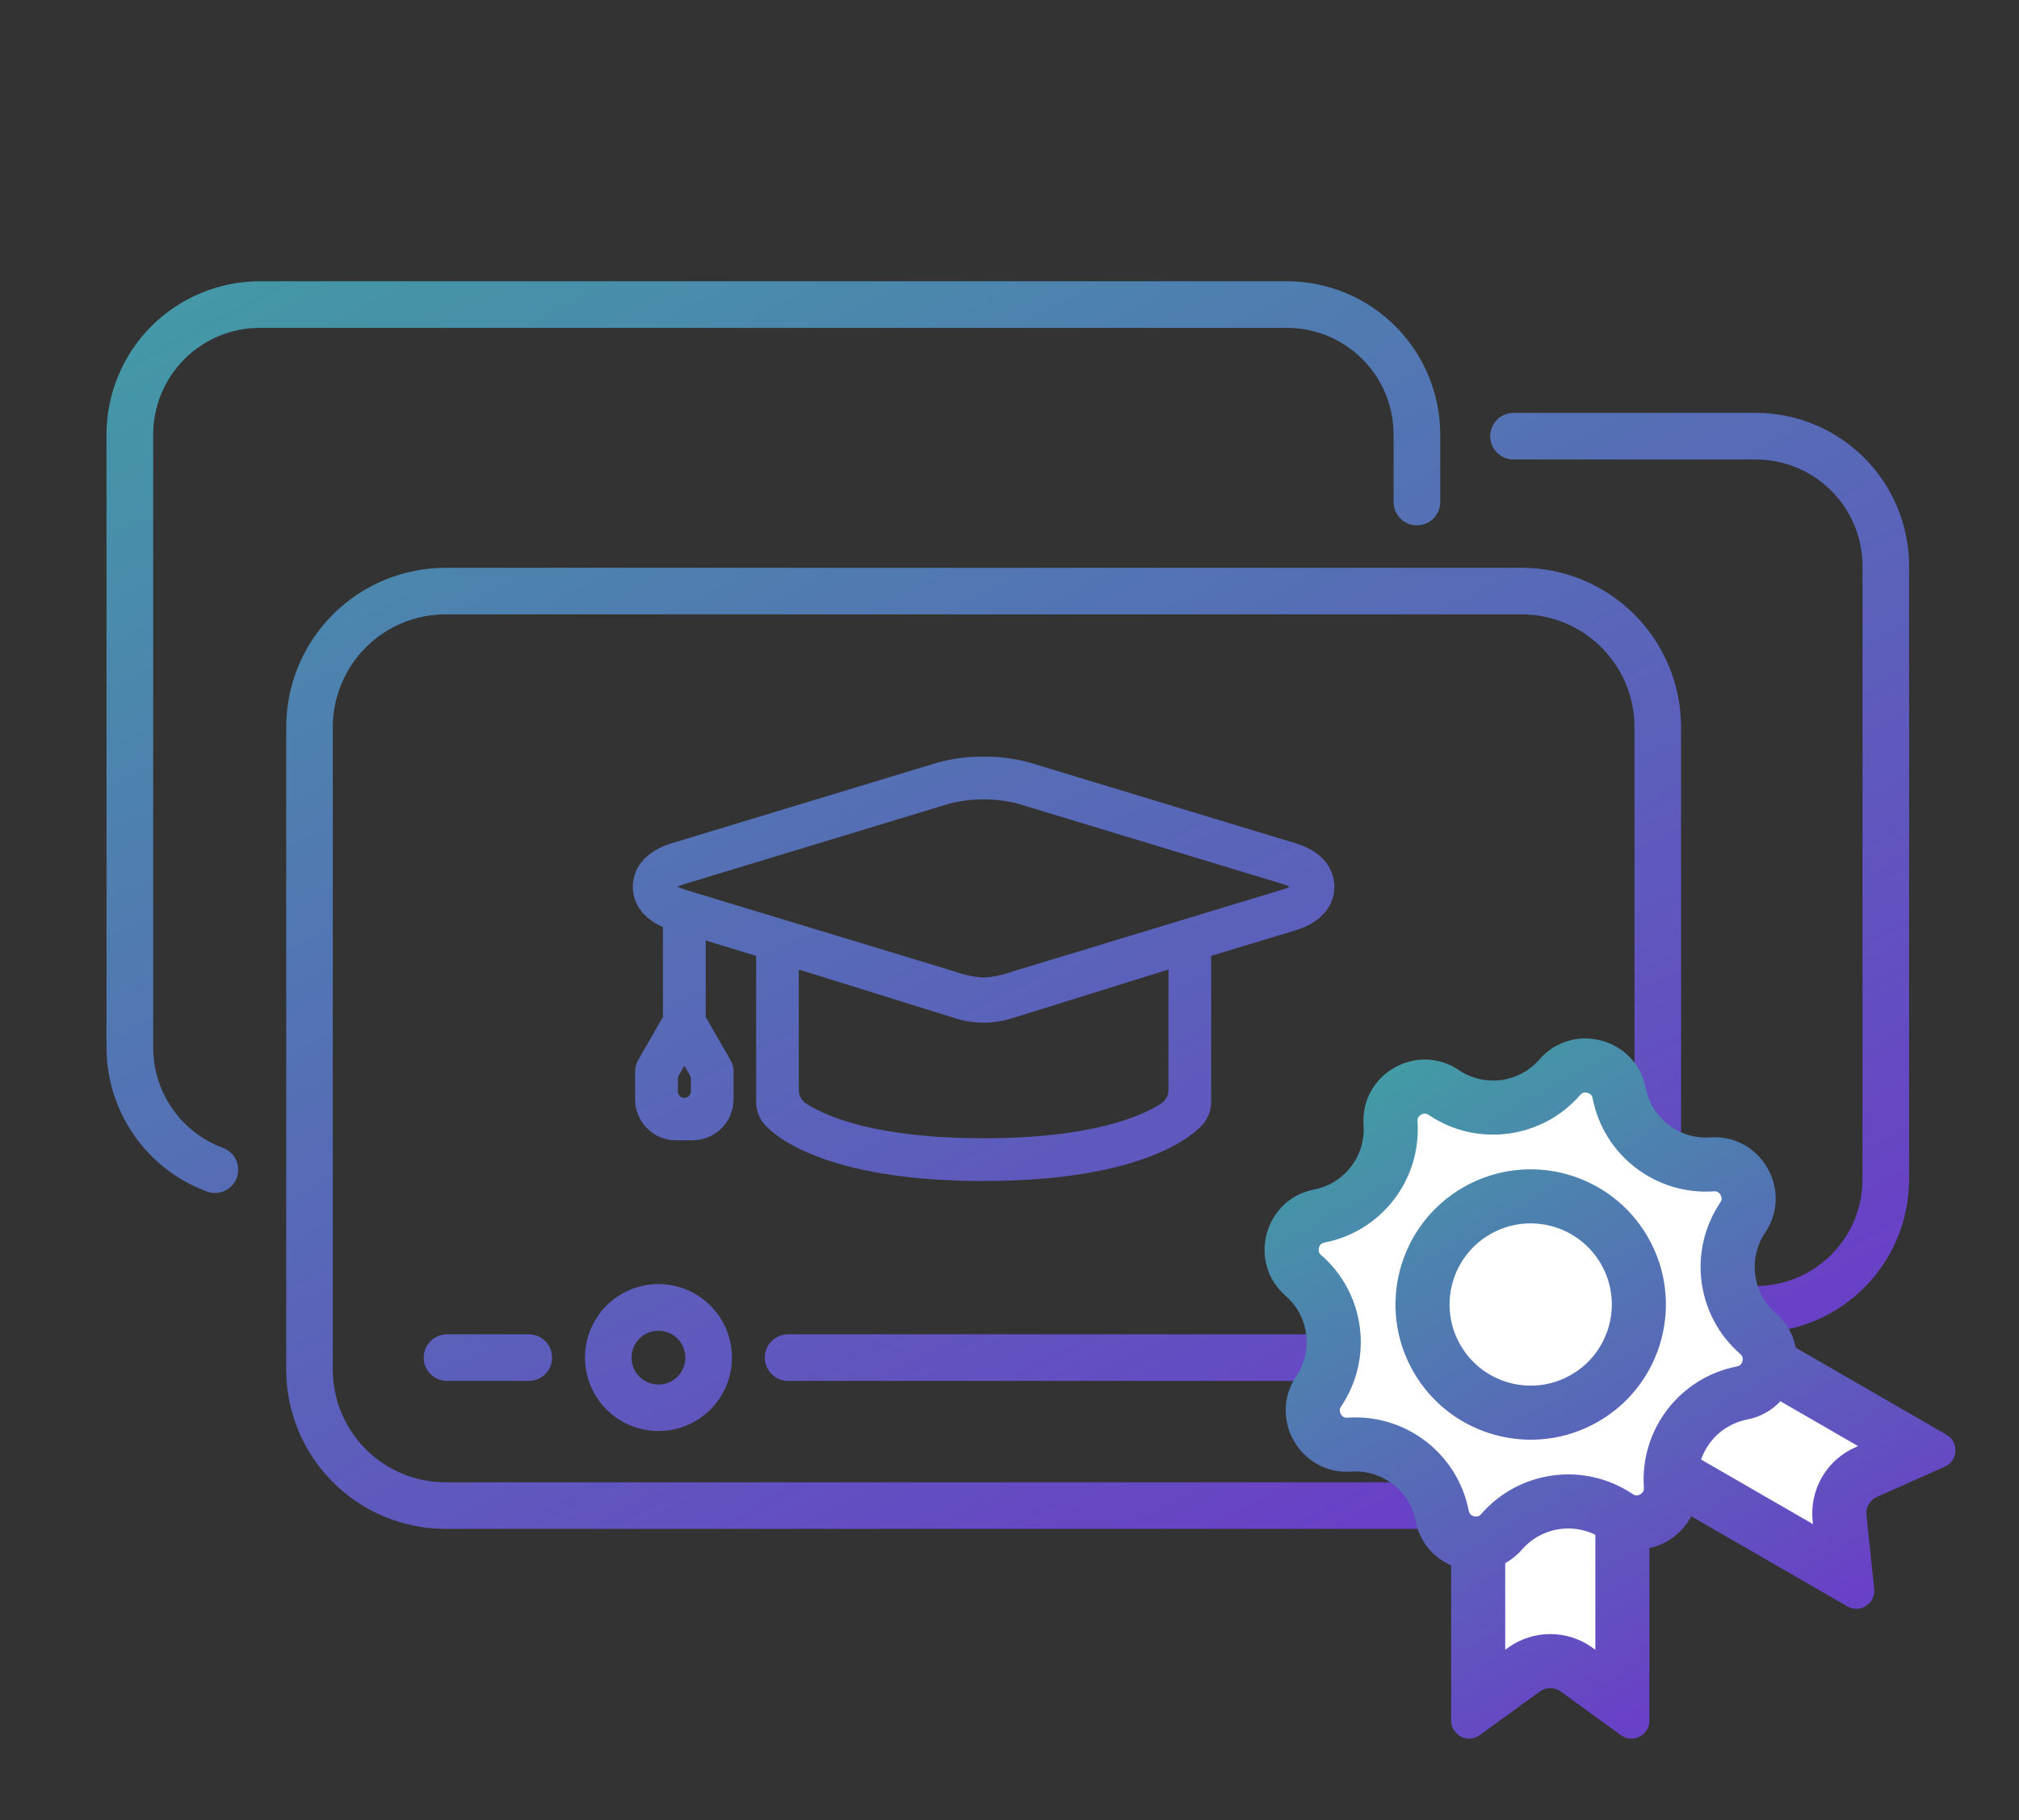 <?xml version="1.0" encoding="UTF-8"?> <svg xmlns="http://www.w3.org/2000/svg" width="112" height="101" viewBox="0 0 112 101" fill="none"><rect x="0" y="0" width="112" height="101" fill="#333333" stroke="none"/><path fill-rule="evenodd" clip-rule="evenodd" d="M71.397 18.191H14.408C12.841 18.193 11.339 18.816 10.231 19.924C9.123 21.032 8.5 22.534 8.498 24.101V58.137C8.5 59.346 8.872 60.526 9.564 61.518C10.255 62.51 11.234 63.267 12.368 63.687C12.653 63.791 12.892 63.993 13.043 64.256C13.195 64.519 13.248 64.828 13.195 65.126C13.142 65.425 12.985 65.696 12.752 65.89C12.519 66.085 12.225 66.192 11.921 66.191C11.768 66.191 11.617 66.164 11.474 66.109C9.844 65.506 8.437 64.419 7.443 62.994C6.448 61.569 5.912 59.873 5.908 58.136V24.101C5.911 21.848 6.807 19.689 8.399 18.097C9.992 16.504 12.151 15.608 14.403 15.605H71.397C73.649 15.608 75.809 16.503 77.402 18.096C78.995 19.689 79.891 21.848 79.894 24.101V27.855C79.894 28.198 79.757 28.527 79.515 28.77C79.273 29.012 78.944 29.148 78.601 29.148C78.258 29.148 77.929 29.012 77.687 28.77C77.444 28.527 77.308 28.198 77.308 27.855V24.101C77.306 22.534 76.683 21.031 75.574 19.924C74.466 18.816 72.964 18.193 71.397 18.191ZM97.409 22.908H83.959C83.616 22.908 83.288 23.044 83.045 23.287C82.803 23.529 82.666 23.858 82.666 24.201C82.666 24.544 82.803 24.873 83.045 25.115C83.288 25.358 83.616 25.494 83.959 25.494H97.409C98.976 25.496 100.478 26.119 101.586 27.227C102.693 28.335 103.317 29.837 103.319 31.403V65.442C103.317 67.008 102.693 68.51 101.586 69.618C100.478 70.726 98.976 71.349 97.409 71.351H96.859C96.516 71.351 96.188 71.487 95.945 71.73C95.703 71.972 95.567 72.301 95.567 72.644C95.567 72.987 95.703 73.316 95.945 73.558C96.188 73.8 96.516 73.937 96.859 73.937H97.409C99.661 73.934 101.821 73.038 103.413 71.445C105.006 69.853 105.901 67.694 105.904 65.442V31.403C105.901 29.151 105.006 26.992 103.413 25.399C101.821 23.807 99.661 22.911 97.409 22.908ZM84.42 31.502H24.711C22.369 31.505 20.123 32.436 18.467 34.093C16.811 35.749 15.879 37.994 15.877 40.337V75.993C15.879 78.335 16.811 80.581 18.467 82.237C20.123 83.893 22.369 84.825 24.711 84.828H84.42C86.762 84.825 89.007 83.893 90.664 82.237C92.32 80.581 93.251 78.335 93.254 75.993V40.337C93.251 37.994 92.32 35.749 90.664 34.093C89.007 32.436 86.762 31.505 84.42 31.502ZM90.67 75.993C90.668 77.65 90.009 79.239 88.837 80.411C87.666 81.582 86.077 82.241 84.42 82.243H24.711C23.054 82.241 21.465 81.582 20.294 80.411C19.122 79.239 18.463 77.65 18.461 75.993V40.337C18.463 38.679 19.122 37.091 20.294 35.919C21.465 34.747 23.054 34.088 24.711 34.087H84.42C86.077 34.088 87.666 34.747 88.837 35.919C90.009 37.091 90.668 38.679 90.67 40.337V75.993ZM84.334 74.031H43.718C43.375 74.031 43.046 74.167 42.803 74.41C42.561 74.652 42.425 74.981 42.425 75.324C42.425 75.667 42.561 75.996 42.803 76.238C43.046 76.481 43.375 76.617 43.718 76.617H84.334C84.677 76.617 85.006 76.481 85.248 76.238C85.491 75.996 85.627 75.667 85.627 75.324C85.627 74.981 85.491 74.652 85.248 74.41C85.006 74.167 84.677 74.031 84.334 74.031ZM34.262 71.931C34.932 71.483 35.72 71.244 36.527 71.244C37.608 71.245 38.645 71.675 39.41 72.44C40.174 73.205 40.604 74.243 40.604 75.324C40.604 76.13 40.364 76.919 39.916 77.589C39.468 78.259 38.831 78.781 38.085 79.09C37.34 79.398 36.52 79.478 35.73 79.32C34.939 79.163 34.213 78.774 33.643 78.204C33.073 77.634 32.684 76.907 32.527 76.116C32.37 75.325 32.451 74.506 32.76 73.761C33.069 73.016 33.591 72.379 34.262 71.931ZM35.698 76.566C35.943 76.73 36.232 76.817 36.527 76.818C36.723 76.818 36.917 76.779 37.098 76.704C37.279 76.629 37.444 76.519 37.582 76.38C37.721 76.241 37.831 76.077 37.906 75.896C37.981 75.714 38.019 75.52 38.019 75.324C38.019 75.029 37.931 74.741 37.767 74.496C37.603 74.251 37.37 74.059 37.097 73.947C36.825 73.834 36.525 73.805 36.235 73.862C35.946 73.92 35.68 74.062 35.472 74.271C35.263 74.48 35.121 74.746 35.064 75.035C35.006 75.324 35.036 75.624 35.149 75.897C35.262 76.169 35.453 76.402 35.698 76.566ZM29.334 74.031H24.796C24.453 74.031 24.125 74.167 23.882 74.41C23.64 74.652 23.503 74.981 23.503 75.324C23.503 75.667 23.64 75.996 23.882 76.238C24.125 76.481 24.453 76.617 24.796 76.617H29.334C29.677 76.617 30.005 76.481 30.248 76.238C30.49 75.996 30.626 75.667 30.626 75.324C30.626 74.981 30.49 74.652 30.248 74.41C30.005 74.167 29.677 74.031 29.334 74.031ZM66.724 62.383C66.27 62.907 63.537 65.525 54.565 65.525L54.566 65.527C45.594 65.527 42.861 62.908 42.407 62.384C42.11 62.04 41.946 61.601 41.945 61.147V53.035L39.149 52.185V56.425L40.515 58.804C40.631 59.005 40.692 59.233 40.693 59.465V60.998C40.692 61.6 40.452 62.178 40.026 62.603C39.601 63.029 39.023 63.269 38.421 63.27H37.502C36.9 63.269 36.322 63.029 35.896 62.603C35.471 62.178 35.231 61.6 35.23 60.998V59.465C35.231 59.233 35.292 59.005 35.408 58.804L36.774 56.425V51.435C35.275 50.789 35.105 49.674 35.105 49.201C35.105 48.675 35.315 47.376 37.277 46.782L51.991 42.317C52.829 42.083 53.696 41.97 54.566 41.981C55.434 41.972 56.299 42.085 57.136 42.317L71.851 46.782C73.812 47.377 74.022 48.673 74.022 49.202C74.022 49.73 73.812 51.026 71.851 51.62L67.186 53.035V61.145C67.186 61.6 67.022 62.039 66.724 62.383ZM64.709 60.907C64.782 60.773 64.819 60.622 64.818 60.469V53.792L56.118 56.503C55.107 56.821 54.023 56.821 53.012 56.503L44.312 53.792V60.469C44.311 60.622 44.349 60.773 44.422 60.907C44.495 61.041 44.601 61.155 44.73 61.237C45.852 61.954 48.615 63.154 54.565 63.154C60.515 63.154 63.282 61.953 64.401 61.237C64.53 61.155 64.636 61.041 64.709 60.907ZM38.298 60.684C38.316 60.639 38.324 60.591 38.322 60.543L38.325 60.547V59.847C38.324 59.785 38.306 59.724 38.275 59.669L37.965 59.127L37.655 59.666C37.622 59.719 37.605 59.78 37.605 59.843V60.543C37.603 60.591 37.611 60.639 37.629 60.684C37.646 60.729 37.672 60.77 37.705 60.805C37.739 60.84 37.779 60.867 37.823 60.886C37.867 60.905 37.915 60.915 37.964 60.915C38.012 60.915 38.059 60.905 38.104 60.886C38.148 60.867 38.188 60.84 38.222 60.805C38.255 60.77 38.281 60.729 38.298 60.684ZM37.587 49.202C37.708 49.265 37.836 49.315 37.967 49.352L52.68 53.816C52.74 53.833 52.801 53.852 52.864 53.872L52.864 53.872L52.957 53.901C53.473 54.091 54.015 54.204 54.564 54.236C55.113 54.206 55.655 54.092 56.17 53.901L56.263 53.872L56.264 53.872C56.326 53.852 56.388 53.833 56.447 53.816L71.162 49.35C71.293 49.313 71.421 49.263 71.542 49.2C71.421 49.137 71.293 49.087 71.162 49.05L56.447 44.584C55.211 44.274 53.916 44.274 52.68 44.584L37.967 49.052C37.835 49.088 37.708 49.139 37.587 49.202Z" fill="url(#paint0_linear_1459_31429)"></path><path d="M82.439 92.096L82.105 86.516L84.386 83.467L89.35 84.065L89.203 92.81L82.439 92.096Z" fill="white"></path><path d="M103.907 80.279L99.242 77.199L95.461 77.65L93.496 82.248L101.144 86.493L103.907 80.279Z" fill="white"></path><path d="M73.554 72.217L73.075 71.62C71.911 70.169 72.727 68.001 74.558 67.678C75.574 67.498 76.369 66.701 76.544 65.684L76.845 63.943C77.21 61.836 79.519 60.692 81.416 61.681C82.586 62.291 84.013 62.108 84.992 61.224L85.084 61.141C86.818 59.575 89.582 60.229 90.429 62.407L90.512 62.62C90.856 63.504 91.6 64.171 92.516 64.416L94.466 64.939C95.929 65.331 96.365 67.195 95.227 68.195C94.548 68.792 94.384 69.785 94.837 70.568L96.309 73.119C97.175 74.618 96.829 76.523 95.493 77.624L93.815 79.005C93.356 79.383 93.011 79.881 92.82 80.444L92.311 81.935C91.861 83.258 90.251 83.756 89.133 82.919C88.637 82.548 88.001 82.42 87.401 82.57L85.145 83.135C84.928 83.19 84.716 83.262 84.511 83.352L82.768 84.116C81.574 84.638 80.179 84.18 79.527 83.052C79.457 82.93 79.376 82.814 79.287 82.706L78.266 81.466C77.763 80.855 77.064 80.437 76.288 80.283C74.196 79.87 72.987 77.665 73.763 75.679L73.994 75.088C74.372 74.122 74.204 73.027 73.554 72.217Z" fill="white"></path><path fill-rule="evenodd" clip-rule="evenodd" d="M73.475 68.942C76.644 68.323 78.855 65.441 78.633 62.221C78.625 62.106 78.649 62.043 78.672 62.002C78.701 61.95 78.754 61.892 78.832 61.847C78.91 61.802 78.986 61.786 79.046 61.787C79.093 61.787 79.159 61.797 79.255 61.862C81.933 63.664 85.534 63.19 87.654 60.756C87.73 60.669 87.791 60.642 87.836 60.629C87.894 60.613 87.972 60.609 88.059 60.633C88.146 60.656 88.212 60.698 88.254 60.741C88.286 60.775 88.326 60.829 88.348 60.942C88.967 64.11 91.849 66.321 95.069 66.099C95.184 66.091 95.247 66.116 95.288 66.138C95.34 66.168 95.398 66.22 95.443 66.298C95.488 66.376 95.504 66.453 95.504 66.513C95.503 66.559 95.493 66.626 95.428 66.721C93.626 69.399 94.1 73 96.534 75.121C96.621 75.196 96.648 75.258 96.661 75.303C96.677 75.36 96.681 75.439 96.658 75.526C96.634 75.613 96.592 75.678 96.549 75.72C96.516 75.753 96.461 75.793 96.348 75.815C93.18 76.434 90.969 79.315 91.191 82.536C91.199 82.651 91.174 82.713 91.152 82.754C91.123 82.806 91.07 82.864 90.992 82.909C90.914 82.954 90.837 82.971 90.778 82.97C90.731 82.969 90.664 82.959 90.569 82.895C87.891 81.093 84.29 81.567 82.169 84.001C82.094 84.088 82.032 84.115 81.987 84.127C81.93 84.144 81.852 84.147 81.764 84.124C81.677 84.101 81.612 84.058 81.57 84.016C81.537 83.982 81.498 83.928 81.475 83.815C80.856 80.647 77.975 78.436 74.754 78.657C74.639 78.665 74.577 78.641 74.536 78.618C74.484 78.589 74.426 78.537 74.381 78.459C74.336 78.38 74.319 78.304 74.32 78.244C74.321 78.197 74.331 78.131 74.395 78.035C76.198 75.357 75.724 71.756 73.29 69.636C73.203 69.56 73.175 69.499 73.163 69.454C73.147 69.396 73.143 69.318 73.166 69.231C73.189 69.144 73.232 69.078 73.275 69.037C73.308 69.004 73.362 68.964 73.475 68.942ZM75.64 62.427C75.445 59.605 78.583 57.793 80.93 59.373C82.353 60.331 84.266 60.079 85.392 58.786C87.25 56.652 90.75 57.59 91.292 60.367C91.621 62.05 93.152 63.224 94.863 63.106C97.686 62.912 99.497 66.049 97.917 68.397C96.96 69.819 97.212 71.732 98.504 72.859C99.122 73.396 99.482 74.072 99.615 74.773L106.463 78.727L106.474 78.733L106.784 78.912L107.975 79.6C108.682 80.008 108.628 81.047 107.881 81.379L106.625 81.938L106.298 82.083L106.286 82.088L104.126 83.049C103.73 83.225 103.492 83.636 103.538 84.068L103.786 86.419L103.787 86.431L103.825 86.787L103.969 88.155C104.055 88.968 103.182 89.534 102.475 89.126L101.284 88.438L100.974 88.259L100.963 88.253L93.819 84.128C93.347 85.036 92.479 85.679 91.499 85.892L91.499 93.717L91.499 93.73L91.499 94.088L91.499 95.463C91.499 96.28 90.572 96.752 89.911 96.271L88.799 95.463L88.509 95.252L88.499 95.245L86.587 93.854C86.236 93.599 85.761 93.599 85.411 93.854L83.499 95.245L83.488 95.252L83.199 95.463L82.087 96.271C81.426 96.752 80.499 96.28 80.499 95.463L80.499 94.088L80.499 93.73L80.499 93.717L80.499 86.851C79.541 86.434 78.764 85.581 78.531 84.39C78.202 82.707 76.671 81.532 74.961 81.65C72.138 81.845 70.327 78.707 71.906 76.36C72.864 74.938 72.612 73.025 71.319 71.898C69.186 70.04 70.123 66.54 72.9 65.998C74.583 65.669 75.758 64.138 75.64 62.427ZM83.499 86.729L83.499 91.535L83.646 91.428C85.049 90.408 86.949 90.408 88.352 91.428L88.499 91.535L88.499 85.154C87.133 84.48 85.457 84.794 84.432 85.971C84.153 86.291 83.836 86.543 83.499 86.729ZM96.924 78.759C97.683 78.611 98.304 78.241 98.763 77.745L103.073 80.234L102.907 80.308C101.322 81.012 100.372 82.658 100.554 84.383L100.573 84.564L94.364 80.979C94.751 79.867 95.704 78.997 96.924 78.759ZM88.809 70.128C90.052 72.281 89.314 75.033 87.162 76.275C85.01 77.518 82.257 76.781 81.015 74.628C79.772 72.476 80.51 69.724 82.662 68.481C84.814 67.239 87.566 67.976 88.809 70.128ZM91.407 68.628C93.478 72.216 92.249 76.802 88.662 78.874C85.075 80.945 80.488 79.716 78.417 76.128C76.346 72.541 77.575 67.954 81.162 65.883C84.749 63.812 89.336 65.041 91.407 68.628Z" fill="url(#paint1_linear_1459_31429)"></path><defs><linearGradient id="paint0_linear_1459_31429" x1="5.908" y1="14.341" x2="48.633" y2="98.076" gradientUnits="userSpaceOnUse"><stop stop-color="#429CA5"></stop><stop offset="1" stop-color="#6941C6"></stop></linearGradient><linearGradient id="paint1_linear_1459_31429" x1="76.962" y1="59.141" x2="95.97" y2="92.063" gradientUnits="userSpaceOnUse"><stop stop-color="#429CA5"></stop><stop offset="1" stop-color="#6941C6"></stop></linearGradient></defs></svg> 